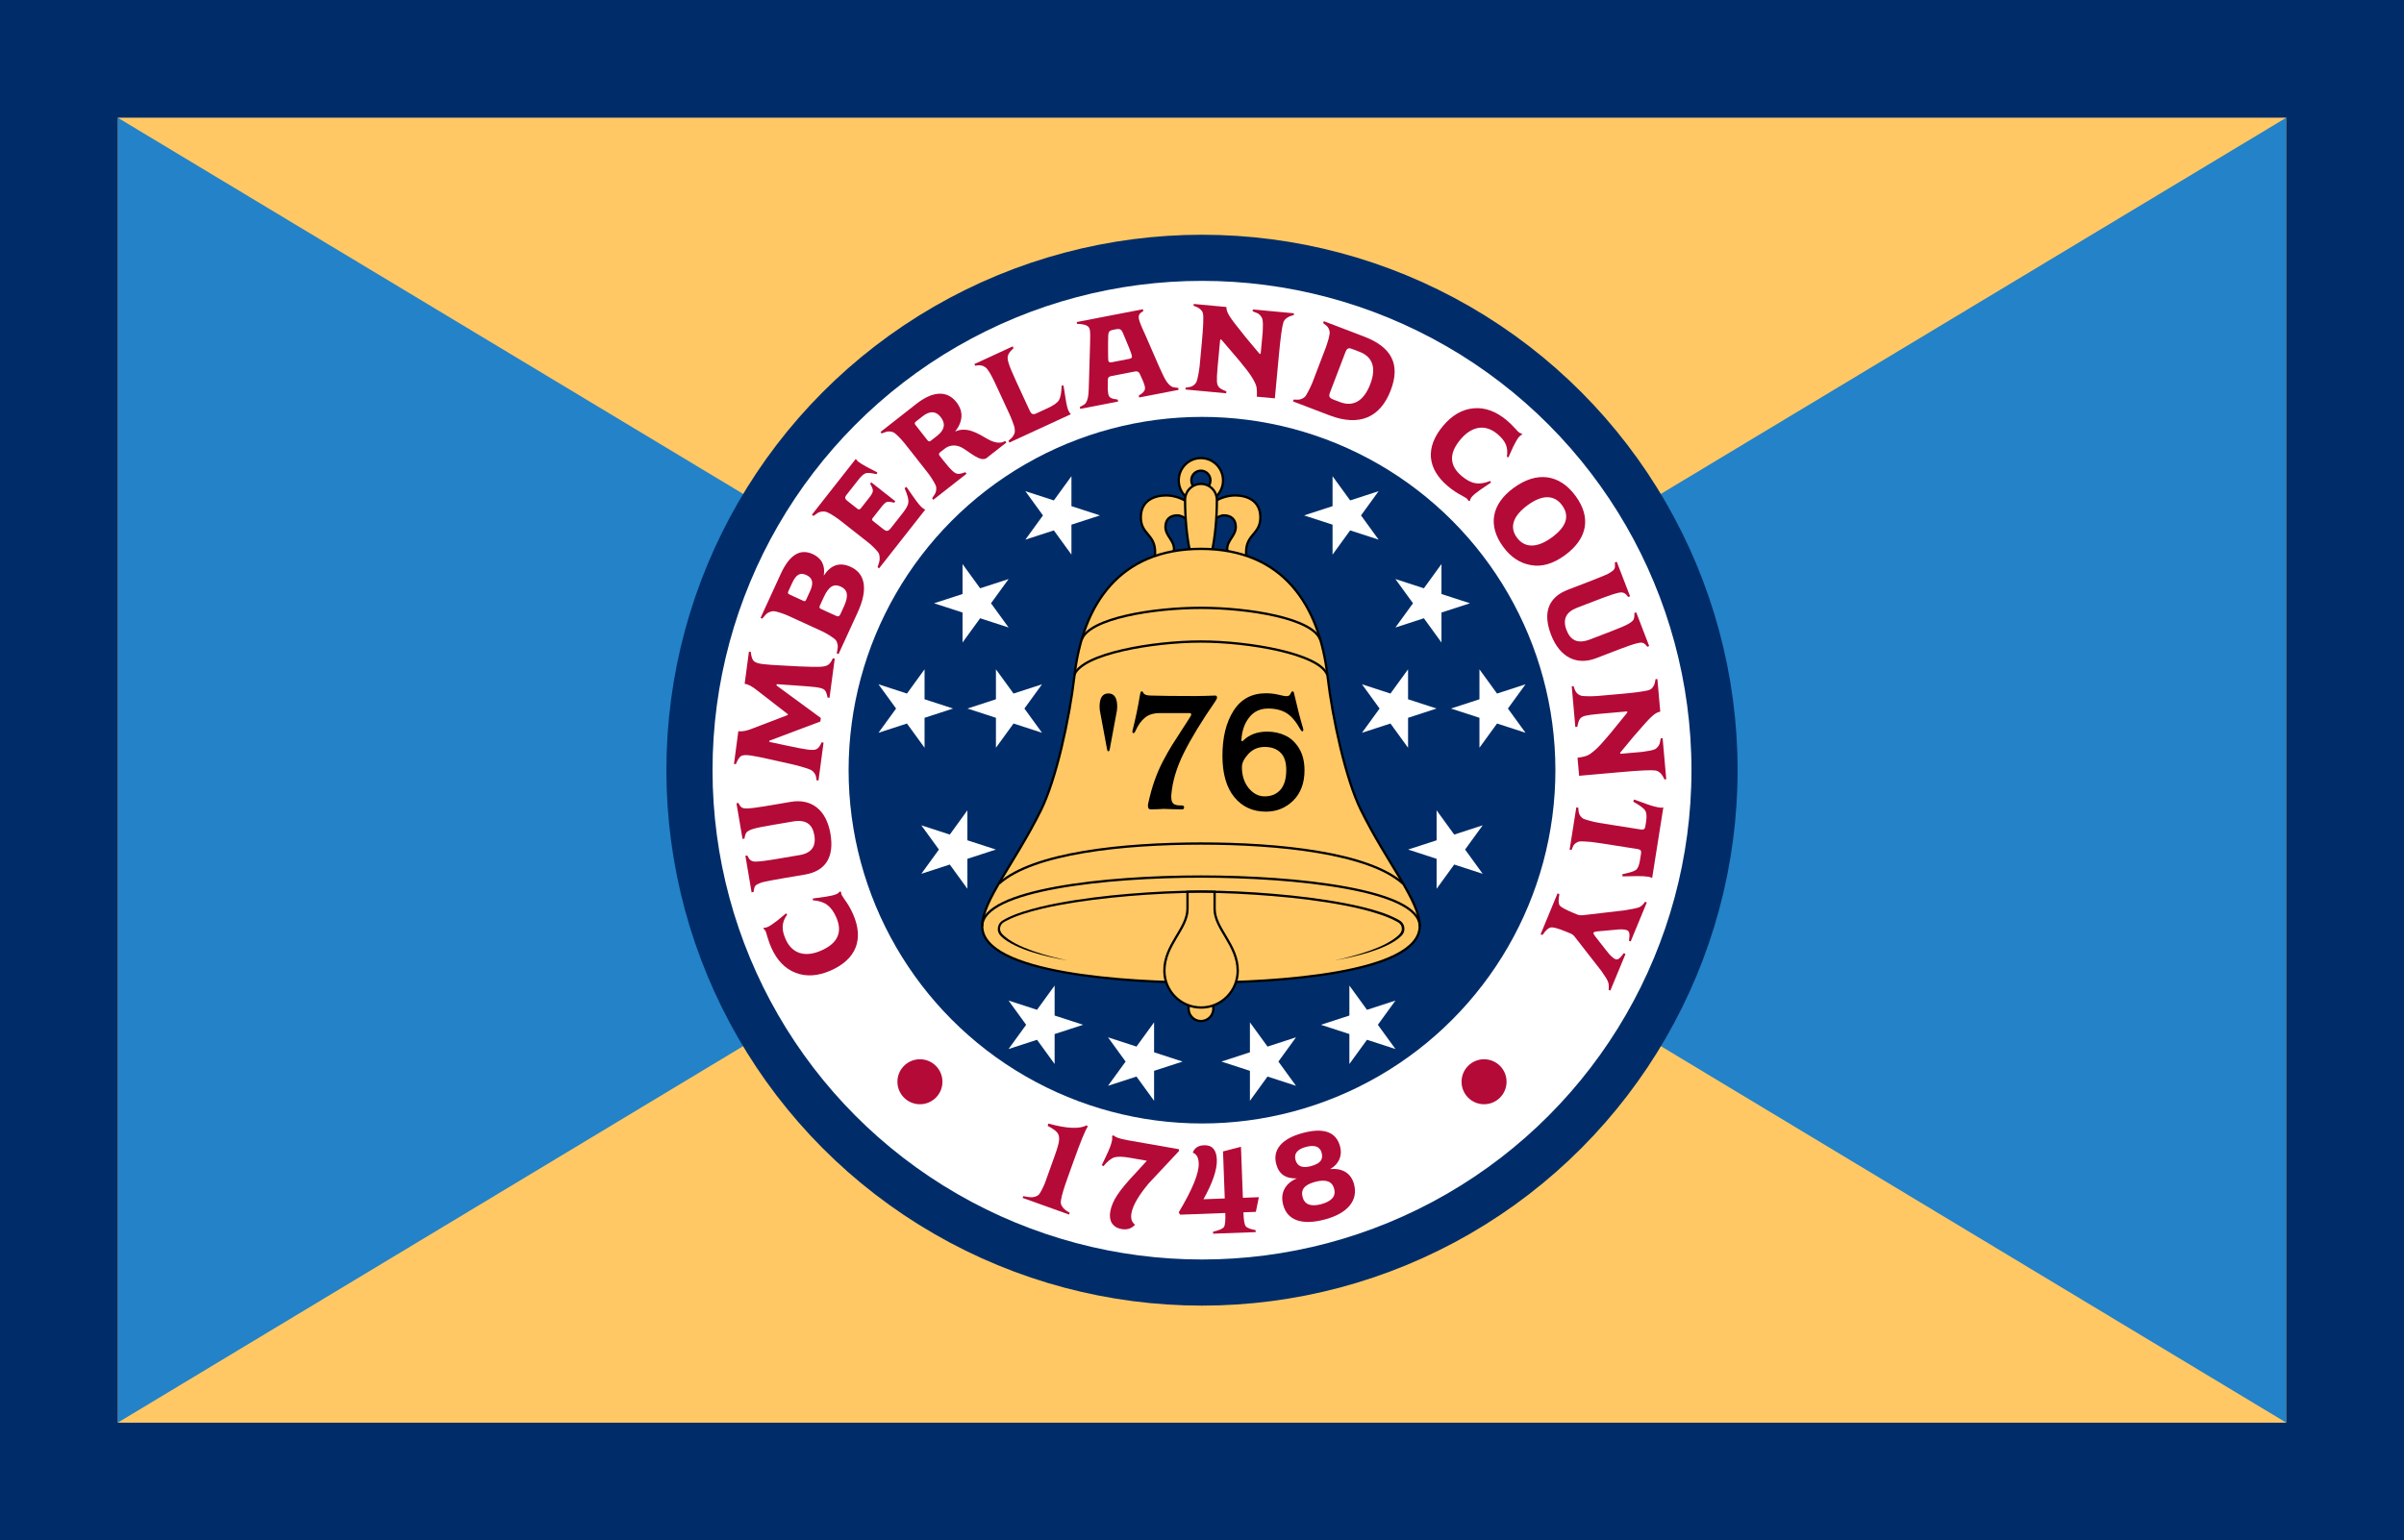 <?xml version="1.0" encoding="UTF-8" standalone="no"?>
<svg
   xmlns:dc="http://purl.org/dc/elements/1.1/"
   xmlns:cc="http://creativecommons.org/ns#"
   xmlns:rdf="http://www.w3.org/1999/02/22-rdf-syntax-ns#"
   xmlns:svg="http://www.w3.org/2000/svg"
   xmlns="http://www.w3.org/2000/svg"
   xmlns:sodipodi="http://sodipodi.sourceforge.net/DTD/sodipodi-0.dtd"
   xmlns:inkscape="http://www.inkscape.org/namespaces/inkscape"
   width="416.818mm"
   height="267.159mm"
   viewBox="0 0 416.818 267.159"
   version="1.1"
   id="svg8"
   inkscape:version="1.0.2-2 (e86c870879, 2021-01-15)"
   sodipodi:docname="Flag of Cumberland County, New Jersey.svg">
  <defs
     id="defs2">
    <inkscape:path-effect
       effect="spiro"
       id="path-effect1494"
       is_visible="true"
       lpeversion="1" />
    <inkscape:path-effect
       effect="spiro"
       id="path-effect1451"
       is_visible="true"
       lpeversion="1" />
    <inkscape:path-effect
       effect="spiro"
       id="path-effect1880"
       is_visible="true"
       lpeversion="1" />
    <inkscape:path-effect
       effect="spiro"
       id="path-effect1869"
       is_visible="true"
       lpeversion="1" />
    <clipPath
       clipPathUnits="userSpaceOnUse"
       id="clipPath1384">
      <rect
         style="fill:#ffffff;fill-opacity:1;stroke-width:1.5;stroke-linecap:round;stroke-linejoin:bevel"
         id="rect1386"
         width="321.667"
         height="135.775"
         x="-49.142"
         y="69.853" />
    </clipPath>
  </defs>
  <sodipodi:namedview
     id="base"
     pagecolor="#ffffff"
     bordercolor="#666666"
     borderopacity="1.0"
     inkscape:pageopacity="0.0"
     inkscape:pageshadow="2"
     inkscape:zoom="0.98994949"
     inkscape:cx="790.75945"
     inkscape:cy="485.17709"
     inkscape:document-units="mm"
     inkscape:current-layer="layer1"
     inkscape:document-rotation="0"
     showgrid="false"
     inkscape:snap-bbox="true"
     inkscape:bbox-paths="true"
     inkscape:snap-bbox-midpoints="true"
     inkscape:bbox-nodes="true"
     inkscape:snap-bbox-edge-midpoints="true"
     inkscape:window-width="2560"
     inkscape:window-height="1369"
     inkscape:window-x="-8"
     inkscape:window-y="-8"
     inkscape:window-maximized="1"
     inkscape:snap-intersection-paths="true"
     inkscape:object-paths="true"
     inkscape:snap-midpoints="true"
     inkscape:snap-smooth-nodes="true"
     showguides="true"
     inkscape:snap-global="true" />
  <g
     inkscape:label="Layer 1"
     inkscape:groupmode="layer"
     id="layer1"
     transform="translate(172.879,-43.313)">
    <g
       id="Layer_3"
       transform="matrix(0.265,0,0,0.265,-324.215,54.857)" />
    <g
       id="g1304">
      <rect
         style="fill:#ffc864;fill-opacity:1;stroke-width:1.5;stroke-linecap:round;stroke-linejoin:bevel"
         id="rect853"
         width="416.818"
         height="267.159"
         x="-172.879"
         y="43.313" />
      <path
         style="fill:#2382c8;fill-opacity:1;stroke:none;stroke-width:0.265px;stroke-linecap:butt;stroke-linejoin:miter;stroke-opacity:1"
         d="M -152.47,63.723 35.53,176.846 -152.47,290.063"
         id="path1135"
         sodipodi:nodetypes="ccc" />
      <path
         style="fill:#2382c8;fill-opacity:1;stroke:none;stroke-width:0.265px;stroke-linecap:butt;stroke-linejoin:miter;stroke-opacity:1"
         d="M 223.529,63.723 35.53,176.846 223.529,290.063"
         id="path1151"
         sodipodi:nodetypes="ccc" />
      <path
         id="rect1441"
         style="fill:#002d69;fill-opacity:1;stroke:none;stroke-width:2;stroke-linecap:round;stroke-linejoin:bevel"
         d="m -172.879,43.313 h 20.41 V 310.473 h -20.41 z"
         sodipodi:nodetypes="ccccc" />
      <path
         id="path2056"
         style="fill:#002d69;fill-opacity:1;stroke:none;stroke-width:2;stroke-linecap:round;stroke-linejoin:bevel"
         d="m 223.529,43.313 h 20.41 V 310.473 h -20.41 z"
         sodipodi:nodetypes="ccccc" />
      <path
         id="path2058"
         style="fill:#002d69;fill-opacity:1;stroke:none;stroke-width:2;stroke-linecap:round;stroke-linejoin:bevel"
         d="m 233.734,43.313 v 20.41 h -396.408 v -20.41 z"
         sodipodi:nodetypes="ccccc" />
      <path
         id="path2060"
         style="fill:#002d69;fill-opacity:1;stroke:none;stroke-width:2;stroke-linecap:round;stroke-linejoin:bevel"
         d="M 233.734,290.063 V 310.473 H -162.674 V 290.063 Z"
         sodipodi:nodetypes="ccccc" />
      <g
         id="g1233">
        <g
           id="g1439">
          <circle
             style="fill:#ffffff;fill-opacity:1;stroke:#002d69;stroke-width:8;stroke-linecap:round;stroke-linejoin:bevel;stroke-miterlimit:4;stroke-dasharray:none;stroke-opacity:1"
             id="circle1388"
             cx="35.53"
             cy="176.893"
             r="88.866"
             clip-path="none" />
          <circle
             style="fill:#002d69;fill-opacity:1;stroke:none;stroke-width:6;stroke-linecap:round;stroke-linejoin:bevel;stroke-miterlimit:4;stroke-dasharray:none;stroke-opacity:1"
             id="circle1401"
             cx="35.53"
             cy="176.893"
             r="61.274"
             clip-path="none" />
        </g>
        <path
           style="fill:#ffffff;fill-opacity:1;stroke:none;stroke-width:0.3;stroke-linecap:butt;stroke-linejoin:miter;stroke-miterlimit:4;stroke-dasharray:none;stroke-opacity:1"
           d="M 17.834,132.705 12.893,131.099 v -5.195 l -3.051,4.203 -4.937,-1.605 3.051,4.204 -3.051,4.203 4.937,-1.605 3.051,4.203 v -5.195 z"
           id="path1994" />
        <path
           style="fill:#ffffff;fill-opacity:1;stroke:none;stroke-width:0.3;stroke-linecap:butt;stroke-linejoin:miter;stroke-miterlimit:4;stroke-dasharray:none;stroke-opacity:1"
           d="m -10.93,147.945 4.94,1.606 v 5.195 l 3.051,-4.203 4.937,1.605 -3.051,-4.204 3.051,-4.203 -4.937,1.605 -3.051,-4.203 v 5.195 z"
           id="path1996" />
        <g
           id="g2314"
           transform="translate(-0.902)">
          <path
             style="fill:#ffffff;fill-opacity:1;stroke:none;stroke-width:0.3;stroke-linecap:butt;stroke-linejoin:miter;stroke-miterlimit:4;stroke-dasharray:none;stroke-opacity:1"
             d="m -6.733,166.201 -4.94,-1.606 v -5.195 l -3.051,4.203 -4.937,-1.605 3.051,4.204 -3.051,4.203 4.937,-1.605 3.051,4.203 v -5.195 z"
             id="path1998" />
          <path
             style="fill:#ffffff;fill-opacity:1;stroke:none;stroke-width:0.3;stroke-linecap:butt;stroke-linejoin:miter;stroke-miterlimit:4;stroke-dasharray:none;stroke-opacity:1"
             d="m -4.236,166.201 4.94,-1.606 v -5.195 l 3.051,4.203 4.937,-1.605 -3.051,4.204 3.051,4.203 -4.937,-1.605 -3.051,4.203 v -5.195 z"
             id="path2000" />
        </g>
        <path
           style="fill:#ffffff;fill-opacity:1;stroke:none;stroke-width:0.3;stroke-linecap:butt;stroke-linejoin:miter;stroke-miterlimit:4;stroke-dasharray:none;stroke-opacity:1"
           d="m -0.208,190.659 -4.94,1.606 v 5.195 l -3.051,-4.203 -4.937,1.605 3.051,-4.204 -3.051,-4.203 4.937,1.605 3.051,-4.203 v 5.195 z"
           id="path2002" />
        <path
           style="fill:#ffffff;fill-opacity:1;stroke:none;stroke-width:0.3;stroke-linecap:butt;stroke-linejoin:miter;stroke-miterlimit:4;stroke-dasharray:none;stroke-opacity:1"
           d="m 14.916,221.052 -4.94,-1.606 v -5.195 l -3.051,4.203 -4.937,-1.605 3.051,4.204 -3.051,4.203 4.937,-1.605 3.051,4.203 v -5.195 z"
           id="path2014" />
        <path
           style="fill:#ffffff;fill-opacity:1;stroke:none;stroke-width:0.3;stroke-linecap:butt;stroke-linejoin:miter;stroke-miterlimit:4;stroke-dasharray:none;stroke-opacity:1"
           d="m 32.161,227.43 -4.94,-1.606 v -5.195 l -3.051,4.203 -4.937,-1.605 3.051,4.204 -3.051,4.203 4.937,-1.605 3.051,4.203 v -5.195 z"
           id="path2016" />
        <path
           style="fill:#ffffff;fill-opacity:1;stroke:none;stroke-width:0.3;stroke-linecap:butt;stroke-linejoin:miter;stroke-miterlimit:4;stroke-dasharray:none;stroke-opacity:1"
           d="m 56.144,221.052 4.94,-1.606 v -5.195 l 3.051,4.203 4.937,-1.605 -3.051,4.204 3.051,4.203 -4.937,-1.605 -3.051,4.203 v -5.195 z"
           id="path2018" />
        <path
           style="fill:#ffffff;fill-opacity:1;stroke:none;stroke-width:0.3;stroke-linecap:butt;stroke-linejoin:miter;stroke-miterlimit:4;stroke-dasharray:none;stroke-opacity:1"
           d="m 38.899,227.43 4.94,-1.606 v -5.195 l 3.051,4.203 4.937,-1.605 -3.051,4.204 3.051,4.203 -4.937,-1.605 -3.051,4.203 v -5.195 z"
           id="path2020" />
        <path
           style="fill:#ffffff;fill-opacity:1;stroke:none;stroke-width:0.3;stroke-linecap:butt;stroke-linejoin:miter;stroke-miterlimit:4;stroke-dasharray:none;stroke-opacity:1"
           d="m 53.226,132.705 4.94,-1.606 v -5.195 l 3.051,4.203 4.937,-1.605 -3.051,4.204 3.051,4.203 -4.937,-1.605 -3.051,4.203 v -5.195 z"
           id="path2322" />
        <path
           style="fill:#ffffff;fill-opacity:1;stroke:none;stroke-width:0.3;stroke-linecap:butt;stroke-linejoin:miter;stroke-miterlimit:4;stroke-dasharray:none;stroke-opacity:1"
           d="m 81.99,147.945 -4.94,1.606 v 5.195 l -3.051,-4.203 -4.937,1.605 3.051,-4.204 -3.051,-4.203 4.937,1.605 3.051,-4.203 v 5.195 z"
           id="path2324" />
        <g
           id="g2330"
           transform="matrix(-1,0,0,1,71.962,0)">
          <path
             style="fill:#ffffff;fill-opacity:1;stroke:none;stroke-width:0.3;stroke-linecap:butt;stroke-linejoin:miter;stroke-miterlimit:4;stroke-dasharray:none;stroke-opacity:1"
             d="m -6.733,166.201 -4.94,-1.606 v -5.195 l -3.051,4.203 -4.937,-1.605 3.051,4.204 -3.051,4.203 4.937,-1.605 3.051,4.203 v -5.195 z"
             id="path2326" />
          <path
             style="fill:#ffffff;fill-opacity:1;stroke:none;stroke-width:0.3;stroke-linecap:butt;stroke-linejoin:miter;stroke-miterlimit:4;stroke-dasharray:none;stroke-opacity:1"
             d="m -4.236,166.201 4.94,-1.606 v -5.195 l 3.051,4.203 4.937,-1.605 -3.051,4.204 3.051,4.203 -4.937,-1.605 -3.051,4.203 v -5.195 z"
             id="path2328" />
        </g>
        <path
           style="fill:#ffffff;fill-opacity:1;stroke:none;stroke-width:0.3;stroke-linecap:butt;stroke-linejoin:miter;stroke-miterlimit:4;stroke-dasharray:none;stroke-opacity:1"
           d="m 71.268,190.659 4.94,1.606 v 5.195 l 3.051,-4.203 4.937,1.605 -3.051,-4.204 3.051,-4.203 -4.937,1.605 -3.051,-4.203 v 5.195 z"
           id="path2332" />
        <g
           aria-label="CUMBERLAND COUNTY"
           id="text1455"
           style="font-style:normal;font-variant:normal;font-weight:bold;font-stretch:normal;font-size:22.931px;line-height:1.25;font-family:Wakerobin;-inkscape-font-specification:'Wakerobin Bold';text-align:center;letter-spacing:0.529px;text-anchor:middle;fill:#b40a37;fill-opacity:1;stroke-width:0.265">
          <path
             d="m -40.495,204.405 c 0.17,0.1 0.295,0.271 0.379,0.459 0.046,0.105 0.137,0.366 0.231,0.75 0.257,0.864 0.493,1.512 0.706,1.994 1.001,2.265 2.43,3.739 4.266,4.432 1.845,0.714 3.885,0.564 6.087,-0.41 4.362,-1.929 5.798,-5.372 3.842,-9.797 -0.417,-0.944 -0.93,-1.82 -1.539,-2.629 -0.239,-0.371 -0.383,-0.583 -0.429,-0.688 -0.065,-0.147 -0.088,-0.312 -0.09,-0.487 l -0.221,-0.103 c -0.142,0.188 -0.324,0.344 -0.555,0.446 -0.44,0.195 -1.053,0.34 -1.829,0.457 l -2.315,0.321 0.037,0.31 c 2.076,0.16 3.167,0.982 4.029,2.932 1.141,2.58 0.289,4.51 -2.584,5.781 -2.915,1.289 -5.114,0.456 -6.18,-1.956 -0.742,-1.678 -0.714,-2.919 0.264,-4.279 l -0.195,-0.215 -1.56,1.292 c -0.693,0.532 -1.233,0.896 -1.632,1.073 -0.231,0.102 -0.459,0.153 -0.673,0.122 z"
             style="font-style:normal;font-variant:normal;font-weight:bold;font-stretch:normal;font-size:22.931px;font-family:Wakerobin;-inkscape-font-specification:'Wakerobin Bold';text-align:center;text-anchor:middle;fill:#b40a37;fill-opacity:1;stroke-width:0.265"
             id="path935" />
          <path
             d="m -28.888,187.939 c -0.719,-4.227 -3.349,-6.153 -6.875,-5.553 l -3.459,0.588 c -0.904,0.154 -1.605,0.273 -2.106,0.335 -0.972,0.165 -1.982,0.244 -2.359,0.215 -0.656,-0.028 -0.88,-0.385 -1.16,-0.942 l -0.339,0.058 1.049,6.172 0.339,-0.058 c 0.07,-0.547 0.216,-0.921 0.411,-1.14 0.222,-0.201 0.628,-0.409 1.272,-0.588 0.644,-0.179 1.838,-0.406 3.579,-0.701 l 3.165,-0.538 c 2.328,-0.396 3.376,0.566 3.687,2.397 0.33,1.944 -0.522,3.089 -2.534,3.431 l -3.414,0.58 c -0.927,0.158 -1.605,0.273 -2.084,0.331 -0.927,0.158 -1.982,0.244 -2.359,0.215 -0.686,-0.069 -0.933,-0.423 -1.225,-1.048 l -0.339,0.058 1.076,6.33 0.339,-0.058 c 0.141,-0.675 0.069,-0.965 0.591,-1.31 0.369,-0.156 0.617,-0.338 1.495,-0.51 0.878,-0.172 1.53,-0.307 3.135,-0.579 l 3.707,-0.63 c 3.504,-0.596 5.102,-2.961 4.407,-7.052 z"
             style="font-style:normal;font-variant:normal;font-weight:bold;font-stretch:normal;font-size:22.931px;font-family:Wakerobin;-inkscape-font-specification:'Wakerobin Bold';text-align:center;text-anchor:middle;fill:#b40a37;fill-opacity:1;stroke-width:0.265"
             id="path937" />
          <path
             d="m -30.087,172.113 -0.341,-0.045 c -0.27,0.635 -0.551,1.014 -0.848,1.159 -0.277,0.171 -0.789,0.196 -1.54,0.096 -0.796,-0.106 -2.014,-0.337 -3.655,-0.695 l -2.902,-0.618 c -0.205,-0.027 -0.177,-0.232 0.014,-0.276 l 8.718,-3.281 0.082,-0.614 -7.587,-5.567 c -0.082,-0.08 -0.121,-0.132 -0.115,-0.177 0.012,-0.091 0.086,-0.127 0.2,-0.112 l 3.323,0.234 c 1.72,0.113 2.817,0.213 3.34,0.283 0.773,0.103 1.261,0.26 1.487,0.475 0.226,0.215 0.399,0.655 0.519,1.318 l 0.341,0.045 0.905,-6.796 -0.341,-0.045 c -0.238,0.57 -0.52,0.949 -0.797,1.12 -0.28,0.194 -0.736,0.318 -1.411,0.344 -0.652,0.029 -1.852,0.008 -3.623,-0.066 l -2.343,-0.127 c -1.931,-0.095 -3.261,-0.18 -3.966,-0.273 -0.841,-0.112 -1.371,-0.298 -1.611,-0.585 -0.22,-0.261 -0.384,-0.768 -0.466,-1.542 l -0.318,-0.042 -0.744,5.592 c 0.594,0.056 1.35,0.457 2.288,1.23 l 5.116,3.966 c 0.065,0.032 0.105,0.083 0.099,0.129 -0.009,0.068 -0.061,0.108 -0.132,0.121 l -5.923,2.265 c -1.053,0.438 -1.885,0.605 -2.541,0.495 l -0.756,5.683 0.318,0.042 c 0.304,-0.723 0.598,-1.193 0.879,-1.387 0.28,-0.194 0.841,-0.235 1.659,-0.126 0.705,0.094 1.943,0.351 3.717,0.749 l 1.797,0.401 c 1.033,0.23 1.82,0.404 2.356,0.545 1.099,0.262 2.273,0.65 2.641,0.837 0.195,0.095 0.359,0.256 0.517,0.462 0.338,0.415 0.333,0.623 0.428,1.306 l 0.341,0.045 z"
             style="font-style:normal;font-variant:normal;font-weight:bold;font-stretch:normal;font-size:22.931px;font-family:Wakerobin;-inkscape-font-specification:'Wakerobin Bold';text-align:center;text-anchor:middle;fill:#b40a37;fill-opacity:1;stroke-width:0.265"
             id="path939" />
          <path
             d="m -24.163,149.505 c 1.827,-3.981 1.314,-6.713 -1.207,-7.87 -1.897,-0.87 -3.439,-0.367 -4.68,1.511 0.28,-1.764 -0.357,-3.015 -1.921,-3.732 -2.188,-1.004 -4.028,0.145 -5.529,3.417 l -3.51,7.649 0.292,0.134 c 0.286,-0.348 0.503,-0.602 0.652,-0.761 0.297,-0.318 0.966,-0.566 1.357,-0.538 0.195,0.014 0.537,0.095 1.003,0.233 0.487,0.148 0.955,0.337 1.423,0.527 l 2.022,0.928 1.834,0.842 2.126,0.975 c 0.991,0.48 1.915,1.106 2.232,1.403 0.159,0.149 0.28,0.381 0.36,0.645 0.163,0.579 0.09,0.849 -0.095,1.747 l 0.313,0.143 z m -8.929,-2.205 c -0.143,0.313 -0.255,0.337 -0.526,0.213 l -2.355,-1.081 c -0.313,-0.143 -0.358,-0.265 -0.195,-0.619 l 0.631,-1.376 c 0.679,-1.48 1.394,-1.883 2.457,-1.396 1.105,0.507 1.308,1.382 0.658,2.8 z m 5.923,2.541 c -0.182,0.396 -0.385,0.454 -0.823,0.253 l -2.563,-1.176 c -0.229,-0.105 -0.297,-0.288 -0.192,-0.517 l 0.689,-1.501 c 0.889,-1.938 1.777,-2.389 2.965,-1.844 1.146,0.526 1.416,1.533 0.546,3.429 z"
             style="font-style:normal;font-variant:normal;font-weight:bold;font-stretch:normal;font-size:22.931px;font-family:Wakerobin;-inkscape-font-specification:'Wakerobin Bold';text-align:center;text-anchor:middle;fill:#b40a37;fill-opacity:1;stroke-width:0.265"
             id="path941" />
          <path
             d="m -12.454,131.701 c -0.137,-0.049 -0.295,-0.144 -0.457,-0.272 -0.379,-0.298 -0.856,-0.877 -1.447,-1.721 l -1.36,-1.944 -0.317,0.218 c 0.479,1.135 0.704,1.924 0.662,2.387 -0.025,0.477 -0.327,1.084 -0.908,1.824 l -2.139,2.722 c -0.439,0.559 -0.761,0.598 -1.248,0.215 l -1.839,-1.445 c -0.198,-0.156 -0.218,-0.317 -0.076,-0.497 l 1.53,-1.947 c 0.383,-0.487 0.706,-0.787 0.942,-0.864 0.236,-0.077 0.666,-0.031 1.272,0.125 l 0.198,-0.252 -4.165,-3.273 -0.198,0.252 c 0.323,0.516 0.47,0.923 0.469,1.185 -0.001,0.261 -0.184,0.643 -0.553,1.111 l -1.53,1.947 c -0.184,0.234 -0.377,0.258 -0.594,0.087 l -1.839,-1.445 c -0.343,-0.269 -0.363,-0.577 -0.094,-0.92 l 2.097,-2.668 c 0.496,-0.631 0.908,-1.007 1.269,-1.132 0.346,-0.107 0.974,-0.051 1.882,0.166 l 0.144,-0.295 -1.918,-1.011 c -0.612,-0.335 -1.087,-0.621 -1.411,-0.876 -0.144,-0.113 -0.278,-0.277 -0.416,-0.473 l -7.608,9.682 0.27,0.213 c 0.345,-0.254 0.601,-0.431 0.783,-0.551 0.349,-0.221 1.043,-0.288 1.435,-0.156 0.205,0.073 0.518,0.232 0.939,0.475 0.439,0.258 0.85,0.551 1.279,0.859 l 1.785,1.403 1.731,1.36 1.641,1.289 c 0.743,0.613 1.491,1.405 1.695,1.74 0.102,0.167 0.147,0.407 0.182,0.697 0.041,0.616 -0.043,0.871 -0.361,1.758 l 0.27,0.213 z"
             style="font-style:normal;font-variant:normal;font-weight:bold;font-stretch:normal;font-size:22.931px;font-family:Wakerobin;-inkscape-font-specification:'Wakerobin Bold';text-align:center;text-anchor:middle;fill:#b40a37;fill-opacity:1;stroke-width:0.265"
             id="path943" />
          <path
             d="m -5.3,125.482 -0.212,-0.271 c -0.582,0.223 -1.002,0.32 -1.292,0.284 -0.276,-0.017 -0.582,-0.185 -0.933,-0.521 -0.355,-0.304 -0.901,-0.926 -1.65,-1.882 l -0.566,-0.722 c -0.212,-0.271 -0.161,-0.428 0.128,-0.654 l 0.74,-0.58 c 1.011,-0.792 2.238,-0.676 3.224,-0.051 1.441,0.91 2.957,2.285 3.973,1.723 l 3.501,-2.744 -0.212,-0.271 c -0.869,0.564 -2.008,0.263 -3.123,-0.378 -1.556,-0.907 -3.588,-2.199 -5.549,-1.244 1.397,-1.823 1.457,-3.531 0.212,-5.119 -1.584,-2.021 -4.042,-1.96 -6.929,0.304 l -6.226,4.881 0.198,0.253 c 0.359,-0.136 0.633,-0.234 0.819,-0.293 0.374,-0.118 1.017,-0.04 1.352,0.164 0.181,0.12 0.416,0.344 0.753,0.663 0.67,0.669 1.194,1.337 2.325,2.781 l 1.57,2.003 1.33,1.696 c 0.59,0.79 1.129,1.737 1.265,2.097 0.059,0.187 0.082,0.402 0.047,0.692 -0.066,0.547 -0.237,0.739 -0.713,1.433 l 0.212,0.271 z m -6.182,-5.73 c -0.217,0.17 -0.41,0.146 -0.579,-0.07 l -2.108,-2.689 c -0.156,-0.199 -0.132,-0.392 0.066,-0.547 l 1.173,-0.92 c 1.263,-0.99 2.319,-0.944 3.154,0.121 0.891,1.137 0.694,2.224 -0.605,3.242 z"
             style="font-style:normal;font-variant:normal;font-weight:bold;font-stretch:normal;font-size:22.931px;font-family:Wakerobin;-inkscape-font-specification:'Wakerobin Bold';text-align:center;text-anchor:middle;fill:#b40a37;fill-opacity:1;stroke-width:0.265"
             id="path945" />
          <path
             d="m 12.786,115.155 c -0.149,-0.159 -0.287,-0.348 -0.402,-0.597 -0.163,-0.354 -0.328,-0.985 -0.474,-1.903 l -0.394,-2.495 -0.33,0.051 c -0.018,1.22 -0.187,2.056 -0.458,2.51 -0.291,0.463 -0.942,0.915 -1.92,1.366 l -2.061,0.951 c -0.52,0.24 -0.823,0.077 -1.092,-0.506 l -2.383,-5.163 c -0.682,-1.478 -1.102,-2.497 -1.269,-3.077 -0.187,-0.57 -0.224,-1.033 -0.101,-1.368 0.102,-0.325 0.423,-0.726 0.951,-1.222 l -0.144,-0.312 -6.641,3.066 0.135,0.291 c 0.929,-0.176 1.417,-0.048 1.967,0.431 0.149,0.159 0.325,0.431 0.589,0.839 0.487,0.836 0.842,1.606 1.65,3.355 l 1.009,2.186 c 0.605,1.312 0.886,1.864 1.198,2.705 0.312,0.841 0.428,1.091 0.453,1.584 0.035,0.514 -0.019,0.615 -0.226,0.988 -0.227,0.383 -0.416,0.521 -0.86,0.927 l 0.144,0.312 z"
             style="font-style:normal;font-variant:normal;font-weight:bold;font-stretch:normal;font-size:22.931px;font-family:Wakerobin;-inkscape-font-specification:'Wakerobin Bold';text-align:center;text-anchor:middle;fill:#b40a37;fill-opacity:1;stroke-width:0.265"
             id="path947" />
          <path
             d="m 20.987,112.957 -0.065,-0.338 c -1.245,-0.156 -1.522,-0.383 -1.64,-0.99 -0.105,-0.54 -0.122,-1.354 -0.079,-2.46 0.043,-0.382 0.152,-0.543 0.579,-0.626 l 4.165,-0.806 c 0.338,-0.065 0.593,0.049 0.771,0.364 0.511,1.069 0.821,1.826 0.908,2.277 0.109,0.563 -0.114,0.98 -1.057,1.536 l 0.065,0.338 6.844,-1.325 -0.065,-0.338 c -0.93,-0.1 -1.142,-0.106 -1.669,-0.658 -0.264,-0.276 -0.491,-0.606 -0.682,-0.989 -0.187,-0.361 -0.498,-1.001 -0.906,-1.903 l -2.563,-5.88 c -0.595,-1.263 -0.922,-2.11 -1.005,-2.538 -0.122,-0.63 0.091,-0.975 0.764,-1.362 l -0.061,-0.315 -11.481,2.223 0.061,0.315 c 1.506,0.059 2.071,0.323 2.211,1.043 0.074,0.383 0.096,1.219 0.039,2.492 l -0.188,6.506 c -0.024,0.962 -0.055,1.646 -0.089,2.073 -0.03,0.45 -0.118,0.84 -0.241,1.168 -0.265,0.682 -0.49,0.726 -1.253,1.13 l 0.065,0.338 z m -1.109,-6.815 c -0.338,0.065 -0.544,-0.035 -0.592,-0.282 -0.022,-0.113 -0.041,-0.693 -0.043,-1.79 0.002,-1.075 -0.002,-1.938 0.03,-2.622 0.049,-0.593 0.216,-0.813 0.824,-0.93 l 0.54,-0.105 c 0.63,-0.122 0.868,0.019 1.13,0.529 0.98,2.286 1.525,3.652 1.612,4.102 0.052,0.27 -0.079,0.436 -0.417,0.501 z"
             style="font-style:normal;font-variant:normal;font-weight:bold;font-stretch:normal;font-size:22.931px;font-family:Wakerobin;-inkscape-font-specification:'Wakerobin Bold';text-align:center;text-anchor:middle;fill:#b40a37;fill-opacity:1;stroke-width:0.265"
             id="path949" />
          <path
             d="m 48.162,112.402 0.696,-7.466 c 0.298,-3.196 0.568,-5.106 0.787,-5.73 0.217,-0.602 0.833,-1.028 1.796,-1.237 l 0.03,-0.32 -7.123,-0.664 -0.03,0.32 c 0.378,0.15 0.645,0.244 0.821,0.33 0.355,0.148 0.767,0.67 0.853,0.978 0.054,0.166 0.072,0.467 0.098,0.93 0.003,0.461 -0.014,0.897 -0.032,1.333 l -0.185,1.986 -0.155,1.667 c -0.011,0.114 -0.063,0.178 -0.131,0.172 -0.046,-0.004 -0.089,-0.031 -0.151,-0.106 l -2.342,-2.798 c -1.507,-1.868 -2.453,-3.084 -2.811,-3.693 -0.383,-0.588 -0.541,-1.11 -0.524,-1.546 l -5.662,-0.528 -0.03,0.32 c 0.871,0.288 1.105,0.495 1.437,0.894 0.164,0.223 0.248,0.553 0.249,1.037 9.89e-4,0.484 -0.004,1.036 -0.037,1.632 -0.035,0.619 -0.095,1.511 -0.205,2.698 l -0.168,1.804 -0.223,2.397 c -0.125,1.094 -0.377,2.314 -0.527,2.691 -0.088,0.199 -0.219,0.371 -0.421,0.56 -0.424,0.352 -0.703,0.372 -1.473,0.485 l -0.03,0.32 7.055,0.657 0.032,-0.342 c -0.645,-0.244 -1.062,-0.467 -1.271,-0.694 -0.209,-0.227 -0.339,-0.561 -0.367,-1.001 -0.028,-0.44 0.003,-1.266 0.116,-2.476 l 0.434,-4.658 c 0.011,-0.114 0.063,-0.178 0.131,-0.172 0.046,0.004 0.11,0.056 0.172,0.131 l 2.99,3.503 c 1.015,1.223 1.756,2.167 2.196,2.876 0.441,0.709 0.711,1.264 0.81,1.688 0.076,0.422 0.114,1.001 0.069,1.734 z"
             style="font-style:normal;font-variant:normal;font-weight:bold;font-stretch:normal;font-size:22.931px;font-family:Wakerobin;-inkscape-font-specification:'Wakerobin Bold';text-align:center;text-anchor:middle;fill:#b40a37;fill-opacity:1;stroke-width:0.265"
             id="path951" />
          <path
             d="m 57.61,115.342 c 5.247,2.006 8.846,0.363 10.648,-4.349 1.728,-4.519 0.115,-7.493 -4.618,-9.303 l -6.982,-2.67 -0.123,0.321 c 0.28,0.23 0.513,0.392 0.638,0.514 0.28,0.23 0.523,0.814 0.5,1.198 -0.009,0.217 -0.089,0.555 -0.197,1.029 -0.129,0.466 -0.288,0.946 -0.455,1.446 l -0.803,2.099 -0.729,1.906 -0.819,2.142 c -0.398,0.977 -0.966,2.012 -1.191,2.343 -0.138,0.168 -0.311,0.299 -0.556,0.426 -0.482,0.233 -0.712,0.194 -1.488,0.168 l -0.123,0.321 z m 0.806,-2.687 c -0.835,-0.319 -0.963,-0.564 -0.676,-1.314 l 2.653,-6.94 c 0.27,-0.707 0.55,-0.796 1.171,-0.559 l 1.285,0.491 c 2.249,0.86 2.942,2.77 1.861,5.597 -1.138,2.977 -2.975,3.993 -5.267,3.117 z"
             style="font-style:normal;font-variant:normal;font-weight:bold;font-stretch:normal;font-size:22.931px;font-family:Wakerobin;-inkscape-font-specification:'Wakerobin Bold';text-align:center;text-anchor:middle;fill:#b40a37;fill-opacity:1;stroke-width:0.265"
             id="path953" />
          <path
             d="m 90.979,118.508 c -0.197,-0.015 -0.384,-0.112 -0.543,-0.244 -0.088,-0.073 -0.284,-0.268 -0.54,-0.57 -0.613,-0.661 -1.111,-1.138 -1.516,-1.476 -1.901,-1.588 -3.834,-2.277 -5.787,-2.086 -1.97,0.177 -3.733,1.214 -5.277,3.061 -3.058,3.66 -2.822,7.383 0.891,10.485 0.792,0.662 1.64,1.22 2.543,1.677 0.378,0.227 0.601,0.353 0.689,0.427 0.123,0.103 0.217,0.241 0.296,0.397 l 0.244,-0.006 c 0.044,-0.232 0.139,-0.452 0.3,-0.646 0.309,-0.37 0.794,-0.771 1.437,-1.22 l 1.934,-1.313 -0.17,-0.262 c -1.933,0.776 -3.274,0.521 -4.911,-0.846 -2.164,-1.808 -2.256,-3.916 -0.242,-6.327 2.044,-2.446 4.384,-2.672 6.407,-0.981 1.408,1.176 1.932,2.301 1.657,3.954 l 0.27,0.106 0.827,-1.849 c 0.386,-0.783 0.709,-1.35 0.989,-1.684 0.162,-0.194 0.344,-0.34 0.55,-0.407 z"
             style="font-style:normal;font-variant:normal;font-weight:bold;font-stretch:normal;font-size:22.931px;font-family:Wakerobin;-inkscape-font-specification:'Wakerobin Bold';text-align:center;text-anchor:middle;fill:#b40a37;fill-opacity:1;stroke-width:0.265"
             id="path955" />
          <path
             d="m 87.75,138.153 c 1.313,1.795 2.906,2.846 4.824,3.176 1.899,0.344 3.86,-0.238 5.877,-1.714 3.942,-2.884 4.577,-6.559 1.869,-10.261 -2.816,-3.849 -6.759,-4.346 -10.757,-1.421 -3.868,2.83 -4.508,6.537 -1.814,10.22 z m 2.367,-1.618 c -1.3,-1.777 -0.685,-3.732 1.888,-5.614 2.461,-1.801 4.572,-1.867 5.966,0.039 1.354,1.851 0.754,3.71 -1.781,5.565 -2.572,1.882 -4.719,1.861 -6.073,0.01 z"
             style="font-style:normal;font-variant:normal;font-weight:bold;font-stretch:normal;font-size:22.931px;font-family:Wakerobin;-inkscape-font-specification:'Wakerobin Bold';text-align:center;text-anchor:middle;fill:#b40a37;fill-opacity:1;stroke-width:0.265"
             id="path957" />
          <path
             d="m 96.039,153.381 c 1.539,4.002 4.497,5.371 7.836,4.087 l 3.275,-1.259 c 0.856,-0.329 1.52,-0.584 1.999,-0.744 0.92,-0.354 1.895,-0.63 2.27,-0.676 0.649,-0.102 0.938,0.204 1.324,0.695 l 0.321,-0.123 -2.247,-5.843 -0.321,0.123 c 0.04,0.55 -0.03,0.945 -0.178,1.199 -0.178,0.24 -0.535,0.525 -1.131,0.828 -0.596,0.303 -1.722,0.76 -3.37,1.394 l -2.996,1.152 c -2.204,0.848 -3.421,0.112 -4.088,-1.622 -0.708,-1.841 -0.099,-3.131 1.806,-3.864 l 3.232,-1.243 c 0.878,-0.337 1.52,-0.584 1.977,-0.736 0.878,-0.337 1.895,-0.63 2.27,-0.676 0.687,-0.067 0.998,0.231 1.408,0.785 l 0.321,-0.123 -2.304,-5.993 -0.321,0.123 c -0.005,0.69 0.123,0.96 -0.321,1.401 -0.331,0.226 -0.538,0.453 -1.365,0.795 -0.826,0.342 -1.439,0.602 -2.959,1.187 l -3.51,1.35 c -3.317,1.276 -4.417,3.91 -2.928,7.784 z"
             style="font-style:normal;font-variant:normal;font-weight:bold;font-stretch:normal;font-size:22.931px;font-family:Wakerobin;-inkscape-font-specification:'Wakerobin Bold';text-align:center;text-anchor:middle;fill:#b40a37;fill-opacity:1;stroke-width:0.265"
             id="path959" />
          <path
             d="m 100.916,177.866 7.469,-0.66 c 3.198,-0.283 5.125,-0.361 5.778,-0.257 0.631,0.105 1.161,0.634 1.541,1.544 l 0.32,-0.028 -0.63,-7.127 -0.32,0.028 c -0.08,0.398 -0.124,0.679 -0.177,0.867 -0.082,0.376 -0.521,0.875 -0.808,1.015 -0.154,0.083 -0.447,0.155 -0.898,0.263 -0.453,0.086 -0.885,0.147 -1.317,0.208 l -1.987,0.176 -1.667,0.147 c -0.114,0.01 -0.187,-0.029 -0.193,-0.098 -0.004,-0.046 0.015,-0.093 0.077,-0.168 l 2.33,-2.807 c 1.566,-1.819 2.592,-2.968 3.127,-3.43 0.51,-0.482 0.994,-0.732 1.426,-0.794 l -0.501,-5.665 -0.32,0.028 c -0.127,0.909 -0.287,1.176 -0.621,1.574 -0.189,0.201 -0.499,0.343 -0.975,0.431 -0.476,0.088 -1.02,0.182 -1.612,0.258 -0.615,0.077 -1.504,0.179 -2.691,0.284 l -1.804,0.159 -2.398,0.212 c -1.098,0.074 -2.344,0.046 -2.742,-0.034 -0.212,-0.05 -0.404,-0.148 -0.626,-0.313 -0.423,-0.354 -0.493,-0.624 -0.742,-1.362 l -0.32,0.028 0.624,7.058 0.343,-0.03 c 0.124,-0.679 0.269,-1.129 0.454,-1.375 0.185,-0.247 0.491,-0.435 0.919,-0.542 0.428,-0.107 1.246,-0.225 2.457,-0.332 l 4.66,-0.412 c 0.114,-0.01 0.187,0.029 0.193,0.098 0.004,0.046 -0.036,0.118 -0.098,0.193 l -2.907,3.572 c -1.02,1.218 -1.816,2.117 -2.434,2.678 -0.618,0.561 -1.115,0.927 -1.514,1.101 -0.401,0.151 -0.964,0.292 -1.693,0.38 z"
             style="font-style:normal;font-variant:normal;font-weight:bold;font-stretch:normal;font-size:22.931px;font-family:Wakerobin;-inkscape-font-specification:'Wakerobin Bold';text-align:center;text-anchor:middle;fill:#b40a37;fill-opacity:1;stroke-width:0.265"
             id="path961" />
          <path
             d="m 99.269,190.68 0.34,0.054 c 0.125,-0.352 0.233,-0.59 0.303,-0.741 0.141,-0.303 0.692,-0.703 1.091,-0.733 0.192,-0.039 0.561,-0.027 1.135,0.017 0.554,0.018 1.124,0.085 1.69,0.175 0.57,0.067 1.408,0.2 2.54,0.379 l 4.756,0.753 c 0.43,0.068 0.602,0.304 0.537,0.712 l -0.194,1.223 c -0.133,0.838 -0.362,1.405 -0.68,1.657 -0.318,0.251 -1.101,0.499 -2.373,0.762 l 0.033,0.377 2.329,-0.049 c 0.908,-0.019 1.621,0.025 2.142,0.107 0.272,0.043 0.491,0.124 0.662,0.221 l 1.936,-12.23 c -0.215,0.036 -0.426,0.049 -0.652,0.013 -0.612,-0.097 -1.326,-0.279 -2.138,-0.571 l -2.284,-0.826 -0.152,0.371 c 1.132,0.62 1.838,1.15 2.078,1.536 0.241,0.386 0.302,1.023 0.159,1.929 l -0.14,0.883 c -0.061,0.385 -0.297,0.557 -0.727,0.488 l -4.892,-0.774 -2.401,-0.38 c -1.106,-0.198 -2.304,-0.55 -2.675,-0.702 -0.193,-0.1 -0.356,-0.242 -0.531,-0.456 -0.324,-0.446 -0.33,-0.702 -0.393,-1.478 l -0.34,-0.054 z"
             style="font-style:normal;font-variant:normal;font-weight:bold;font-stretch:normal;font-size:22.931px;font-family:Wakerobin;-inkscape-font-specification:'Wakerobin Bold';text-align:center;text-anchor:middle;fill:#b40a37;fill-opacity:1;stroke-width:0.265"
             id="path963" />
          <path
             d="m 94.24,205.355 0.318,0.131 c 0.568,-0.832 1.071,-1.269 1.489,-1.32 0.397,-0.059 1.288,0.185 2.666,0.755 l 0.699,0.289 c 0.318,0.131 0.579,0.339 0.751,0.584 l 4.62,5.93 c 0.629,0.88 1.013,1.511 1.141,1.861 0.137,0.329 0.182,0.82 0.111,1.411 l 0.297,0.123 2.629,-6.357 -0.297,-0.123 c -0.675,0.912 -1.045,1.206 -1.468,1.031 -0.424,-0.175 -0.954,-0.692 -1.613,-1.56 l -1.947,-2.492 c -0.193,-0.253 -0.268,-0.433 -0.224,-0.539 0.044,-0.106 0.215,-0.159 0.509,-0.211 l 3.146,-0.287 c 1.019,-0.124 1.73,-0.103 2.133,0.063 0.445,0.184 0.55,0.649 0.358,1.835 l 0.297,0.123 2.795,-6.76 -0.297,-0.123 c -0.325,0.486 -0.673,0.789 -1.042,0.959 -0.381,0.14 -1.251,0.326 -2.604,0.536 l -7.066,0.825 c -0.439,0.042 -0.771,0.004 -1.025,-0.101 l -0.678,-0.28 c -1.335,-0.552 -2.126,-0.979 -2.374,-1.279 -0.239,-0.322 -0.265,-0.978 -0.071,-1.989 l -0.318,-0.131 z"
             style="font-style:normal;font-variant:normal;font-weight:bold;font-stretch:normal;font-size:22.931px;font-family:Wakerobin;-inkscape-font-specification:'Wakerobin Bold';text-align:center;text-anchor:middle;fill:#b40a37;fill-opacity:1;stroke-width:0.265"
             id="path965" />
        </g>
        <g
           id="g2719"
           transform="matrix(1.027,0,0,1.027,-0.957,-5.923)"
           style="stroke-width:0.974">
          <g
             id="g2616"
             transform="matrix(0.137,0,0,0.138,-20.884,117.311)"
             style="stroke-width:2.833;stroke-miterlimit:4;stroke-dasharray:none">
            <path
               style="fill:#ffc864;fill-opacity:1;stroke:#000000;stroke-width:2.833;stroke-miterlimit:4;stroke-dasharray:none"
               d="m 423.1,136.7 c 0,0 7.8,-8.7 15.7,-8.7 8.5,0 14.6,4.6 14.6,14.1 0,11.1 -10.6,16 -10.6,27.3 0,11.3 29.6,24.5 29.6,24.5 0,0 -6.3,-6.6 -6.3,-20.7 0,-22.6 17.6,-21.6 17.6,-42.8 0,-21.2 -17.6,-26.8 -31,-26.8 -19,0 -33.2,12.7 -33.2,12.7 z"
               id="path2588" />
            <path
               style="fill:#ffc864;fill-opacity:1;stroke:#000000;stroke-width:2.833;stroke-miterlimit:4;stroke-dasharray:none"
               d="m 397.1,136.7 c 0,0 -7.8,-8.7 -15.8,-8.7 -8.5,0 -14.6,4.6 -14.6,14.1 0,11.1 10.6,16 10.6,27.3 0,11.3 -29.6,24.5 -29.6,24.5 0,0 6.3,-6.6 6.3,-20.7 0,-22.6 -17.6,-21.6 -17.6,-42.8 0,-21.2 17.6,-26.8 31,-26.8 19,0 33.2,12.7 33.2,12.7 z"
               id="path2590" />
            <path
               style="fill:#ffc864;fill-opacity:1;stroke:#000000;stroke-width:2.833;stroke-miterlimit:4;stroke-dasharray:none"
               d="m 410.4,73.3 c 6.5,0 11.8,5.3 11.8,11.8 0,6.5 -5.3,12.9 -11.8,12.9 -6.5,0 -11.8,-6.3 -11.8,-12.9 -0.1,-6.4 5.2,-11.8 11.8,-11.8 m 0,-15.4 c -15.1,0 -27.3,12.2 -27.3,27.3 0,15.1 12.2,27.3 27.3,27.3 15.1,0 27.3,-12.2 27.3,-27.3 0,-15.1 -12.2,-27.3 -27.3,-27.3 z"
               id="path2592" />
            <path
               style="fill:#ffc864;fill-opacity:1;stroke:#000000;stroke-width:2.833;stroke-miterlimit:4;stroke-dasharray:none"
               d="m 430.1,109.1 c 0,45.5 -8.8,88.9 -19.6,88.9 -10.8,0 -19.6,-43.4 -19.6,-88.9 0,-10.8 8.8,-19.6 19.6,-19.6 10.8,0 19.6,8.8 19.6,19.6 z"
               id="path2594" />
            <path
               style="fill:#ffc864;fill-opacity:1;stroke:#000000;stroke-width:2.833;stroke-miterlimit:4;stroke-dasharray:none"
               d="m 416.2,706 c 0,8.2 9.6,14.9 9.6,25.6 0,8.4 -6.8,15.3 -15.3,15.3 v 0 0 c -8.4,0 -15.3,-6.8 -15.3,-15.3 0,-10.7 9.6,-17.4 9.6,-25.6"
               id="path2596" />
            <path
               style="fill:#ffc864;fill-opacity:1;stroke:#000000;stroke-width:2.833;stroke-miterlimit:4;stroke-dasharray:none"
               d="m 410.5,699.8 c 88.7,0 269.6,-10.5 269.6,-69.1 0,-31.1 -39.7,-76.1 -72.6,-142.4 C 589,451 572.6,377.1 566.5,325 556.4,237.7 511.6,169 410.5,169 c -101.1,0 -145.9,68.7 -156,156 -6.1,52.1 -22.5,126 -41,163.3 -33,66.3 -72.6,111.3 -72.6,142.4 0,58.6 180.9,69.1 269.6,69.1 z"
               id="path2598" />
            <path
               style="fill:none;stroke:#000000;stroke-width:2.833;stroke-miterlimit:4;stroke-dasharray:none"
               d="m 140.9,630.8 c 0,-44.8 153.4,-60.8 269.6,-60.8 116.2,0 269.6,16 269.6,60.8"
               id="path2600" />
            <g
               id="g2604"
               style="stroke-width:2.833;stroke-miterlimit:4;stroke-dasharray:none">
              <path
                 d="m 246,672.7 c -14.6,-2.5 -29.1,-5.7 -43.3,-10.1 -7.1,-2.2 -14.1,-4.8 -20.8,-8 -3.4,-1.6 -6.7,-3.4 -9.9,-5.4 -3.2,-2 -6.2,-4.3 -8.9,-7.2 -1.4,-1.6 -2.4,-3.6 -2.8,-5.7 -0.4,-2.1 -0.1,-4.3 0.6,-6.3 0.7,-2 2,-3.8 3.6,-5.1 0.4,-0.4 0.8,-0.6 1.3,-0.9 0.4,-0.3 0.8,-0.5 1.2,-0.8 0.8,-0.5 1.6,-0.9 2.5,-1.4 6.7,-3.5 13.7,-6.2 20.8,-8.5 14.2,-4.6 28.7,-7.9 43.3,-10.7 29.2,-5.5 58.7,-9 88.2,-11.5 14.8,-1.2 29.6,-2.2 44.4,-2.9 14.8,-0.7 29.6,-1.1 44.5,-1.1 14.8,0 29.7,0.4 44.5,1.1 14.8,0.7 29.6,1.6 44.4,2.9 29.6,2.5 59.1,6 88.2,11.5 14.6,2.8 29.1,6.1 43.3,10.7 7.1,2.3 14.1,5 20.8,8.5 0.8,0.4 1.7,0.9 2.5,1.4 l 1.2,0.7 c 0.4,0.3 0.9,0.6 1.3,0.9 1.6,1.4 2.9,3.2 3.6,5.1 0.7,2 0.9,4.2 0.5,6.3 -0.4,2.1 -1.4,4.1 -2.8,5.6 -2.7,2.9 -5.7,5.1 -8.9,7.2 -3.2,2 -6.5,3.8 -9.9,5.4 -6.8,3.2 -13.8,5.8 -20.8,8 -14.2,4.5 -28.7,7.6 -43.3,10.2 7.2,-1.5 14.5,-3.2 21.6,-5.2 7.1,-1.9 14.2,-4 21.2,-6.5 7,-2.5 13.8,-5.2 20.3,-8.6 3.2,-1.7 6.4,-3.5 9.4,-5.6 3,-2 5.8,-4.3 8.1,-7 1,-1.2 1.7,-2.7 2,-4.2 0.3,-1.6 0.1,-3.2 -0.4,-4.7 -0.5,-1.5 -1.5,-2.8 -2.7,-3.8 -0.3,-0.3 -0.6,-0.5 -1,-0.7 l -1.2,-0.7 c -0.8,-0.5 -1.6,-0.9 -2.4,-1.3 -6.4,-3.4 -13.3,-6 -20.3,-8.3 -14,-4.6 -28.4,-7.9 -42.9,-10.7 -29,-5.5 -58.5,-9 -87.9,-11.4 -14.7,-1.2 -29.5,-2.2 -44.3,-2.9 -14.8,-0.7 -29.6,-1.1 -44.4,-1.1 -14.8,0 -29.6,0.4 -44.4,1.1 -14.8,0.7 -29.5,1.6 -44.3,2.9 -29.5,2.5 -58.9,6 -87.9,11.4 -14.5,2.8 -28.9,6.1 -42.9,10.6 -7,2.3 -13.9,4.9 -20.3,8.3 -0.8,0.4 -1.6,0.9 -2.4,1.3 -0.4,0.2 -0.8,0.5 -1.1,0.7 -0.3,0.2 -0.7,0.4 -1,0.7 -1.2,1 -2.2,2.4 -2.7,3.9 -0.5,1.5 -0.7,3.1 -0.4,4.7 0.3,1.5 1,3 2,4.2 2.3,2.6 5.2,4.9 8.1,7 3,2.1 6.2,3.9 9.4,5.6 6.5,3.4 13.4,6.1 20.3,8.6 7,2.5 14.1,4.6 21.2,6.5 7.5,2 14.7,3.7 22,5.3 z"
                 id="path2602"
                 style="stroke-width:2.833;stroke-miterlimit:4;stroke-dasharray:none" />
            </g>
            <path
               style="fill:none;stroke:#000000;stroke-width:2.833;stroke-miterlimit:4;stroke-dasharray:none"
               d="M 557.3,279.8 C 547.6,254 469.5,241.2 410.4,241.2 351.3,241.2 273.3,254 263.6,279.8"
               id="path2606" />
            <path
               style="fill:none;stroke:#000000;stroke-width:2.833;stroke-miterlimit:4;stroke-dasharray:none"
               d="m 254.5,323.1 c 9.7,-25.8 96.8,-40.7 155.8,-40.7 59,0 146.2,14.9 155.8,40.7"
               id="path2608" />
            <path
               style="fill:none;stroke:#000000;stroke-width:2.833;stroke-miterlimit:4;stroke-dasharray:none"
               d="M 659.3,578.5 C 617.1,540.9 505.9,529.6 410.4,529.6 h 0.3 c -95.5,0 -206.7,11.3 -248.9,48.9"
               id="path2610" />
            <path
               style="fill:#ffc864;fill-opacity:1;stroke:#000000;stroke-width:2.833;stroke-miterlimit:4;stroke-dasharray:none"
               d="m 365.4,685.2 c 0,-31.7 28.5,-51.3 28.5,-75.6 v -20.9 c 6,-0.1 11.6,-0.2 16.7,-0.2 5.1,0 10.7,0.1 16.7,0.2 v 20.9 c 0,24.3 28.5,43.9 28.5,75.6 0,24.9 -20.2,45.1 -45.1,45.1 v 0 0 c -25.1,0 -45.3,-20.2 -45.3,-45.1 z"
               id="path2614" />
          </g>
        </g>
        <g
           aria-label="1748"
           id="text902"
           style="font-style:normal;font-variant:normal;font-weight:bold;font-stretch:normal;font-size:22.931px;line-height:1.25;font-family:Wakerobin;-inkscape-font-specification:'Wakerobin Bold';text-align:center;letter-spacing:3.969px;text-anchor:middle;fill:#b40a37;fill-opacity:1;stroke-width:0.265">
          <path
             d="m 12.481,253.963 0.108,-0.302 c -0.888,-0.513 -1.15,-0.802 -1.415,-1.286 -0.14,-0.221 -0.161,-0.569 -0.079,-1.003 0.172,-0.888 0.417,-1.775 1.136,-3.783 l 1.013,-2.828 c 1.245,-3.476 2.066,-5.495 2.493,-6.073 l -0.22,-0.201 c -1.19,0.67 -3.4,0.584 -6.615,-0.3 l -0.139,0.389 c 0.839,0.447 1.381,0.836 1.657,1.154 0.268,0.34 0.382,0.77 0.333,1.313 -0.048,0.543 -0.285,1.408 -0.711,2.595 l -1.021,2.849 -0.704,1.964 c -0.323,0.834 -0.861,1.859 -1.12,2.107 -0.14,0.12 -0.353,0.239 -0.653,0.326 -0.599,0.175 -0.973,0.065 -2.007,-0.11 l -0.108,0.302 z"
             id="path926" />
          <path
             d="m 19.927,240.336 c 0.055,0.219 0.056,0.475 0.004,0.769 -0.111,0.632 -0.459,1.549 -1.042,2.75 l -0.738,1.547 0.296,0.169 c 0.682,-0.835 1.331,-1.349 1.899,-1.529 0.563,-0.157 1.445,-0.142 2.687,0.077 l 2.936,0.516 -1.873,2.046 c -1.572,1.656 -2.665,2.977 -3.277,3.941 -0.634,0.959 -1.035,1.913 -1.198,2.839 -0.282,1.603 0.424,2.752 1.96,3.022 0.971,0.171 1.739,-0.09 2.344,-0.752 -0.577,-0.427 -0.786,-1.093 -0.627,-1.996 0.238,-1.355 1.237,-3.065 2.979,-5.157 l 5.275,-5.638 -0.039,-0.309 -8.943,-1.572 c -1.31,-0.23 -2.099,-0.509 -2.368,-0.835 z"
             id="path928" />
          <path
             d="m 44.835,257.01 -0.013,-0.344 c -0.947,-0.171 -1.529,-0.402 -1.724,-0.693 -0.217,-0.29 -0.339,-1.089 -0.387,-2.395 l 2.154,-0.08 0.525,-2.544 -2.773,0.103 -0.329,-8.845 -3.114,0.804 0.303,8.158 -3.689,0.137 c 1.613,-2.905 2.377,-5.183 2.315,-6.855 -0.064,-1.719 -0.807,-2.563 -2.227,-2.51 -1.008,0.037 -1.657,0.475 -1.948,1.289 0.651,0.228 0.995,0.835 1.032,1.843 0.064,1.719 -1.093,4.538 -3.47,8.505 l 0.244,0.404 7.837,-0.292 c 0.049,1.306 -0.036,2.112 -0.231,2.418 -0.195,0.306 -0.827,0.582 -1.897,0.828 l 0.013,0.344 z"
             id="path930" />
          <path
             d="m 56.856,254.811 c 3.987,-1.068 5.773,-3.35 5.038,-6.097 -0.522,-1.949 -2.038,-2.825 -4.149,-2.64 1.516,-0.81 2.153,-2.333 1.731,-3.906 -0.682,-2.547 -2.837,-3.323 -6.491,-2.345 -3.788,1.014 -5.223,3.013 -4.582,5.405 0.463,1.728 1.656,2.548 3.579,2.46 -1.983,0.84 -2.946,2.474 -2.376,4.601 0.718,2.68 3.242,3.595 7.251,2.521 z m -2.429,-9.248 c -1.484,0.397 -2.385,0.045 -2.688,-1.084 -0.291,-1.085 0.314,-1.841 1.82,-2.244 1.528,-0.409 2.43,-0.057 2.72,1.028 0.314,1.174 -0.258,1.873 -1.853,2.3 z m 1.746,6.607 c -1.772,0.475 -2.864,0.031 -3.19,-1.187 -0.362,-1.351 0.292,-2.191 2.174,-2.695 1.838,-0.492 2.941,-0.099 3.285,1.186 0.35,1.307 -0.408,2.198 -2.269,2.697 z"
             id="path932" />
        </g>
        <circle
           style="fill:#b40a37;fill-opacity:1;stroke:none;stroke-width:6;stroke-linecap:round;stroke-linejoin:bevel;stroke-miterlimit:4;stroke-dasharray:none;stroke-opacity:1"
           id="circle895"
           cx="-13.376"
           cy="230.932"
           r="3.902"
           clip-path="none" />
        <circle
           style="fill:#b40a37;fill-opacity:1;stroke:none;stroke-width:6;stroke-linecap:round;stroke-linejoin:bevel;stroke-miterlimit:4;stroke-dasharray:none;stroke-opacity:1"
           id="circle924"
           cx="-84.435"
           cy="230.932"
           r="3.902"
           clip-path="none"
           transform="scale(-1,1)" />
        <path
           d="m 19.045,173.142 -1.232,-6.628 q -0.042,-0.338 -0.042,-0.621 0,-2.313 1.529,-2.313 1.529,0 1.529,2.313 0,0.282 -0.042,0.621 l -1.232,6.628 q -0.064,0.479 -0.255,0.479 -0.191,0 -0.255,-0.479 z"
           style="font-style:normal;font-variant:normal;font-weight:normal;font-stretch:normal;font-size:24.476px;line-height:1.25;font-family:Griffon;-inkscape-font-specification:Griffon;text-align:end;letter-spacing:0px;text-anchor:end;stroke-width:0.265"
           id="path912" />
        <path
           d="m 33.402,166.993 h -5.182 q -1.657,0 -2.612,0.818 -0.956,0.79 -1.614,2.285 -0.149,0.367 -0.361,0.367 -0.17,0 -0.17,-0.226 0,-0.169 0.042,-0.31 0.765,-2.99 1.296,-6.233 0.085,-0.479 0.276,-0.479 0.17,0 0.297,0.282 0.191,0.423 1.211,0.451 2.57,0.085 7.837,0.085 0.552,0 1.678,-0.028 1.126,-0.056 1.678,-0.056 0.361,0 0.361,0.338 0,0.197 -0.276,0.621 -3.568,5.162 -5.48,8.997 -1.89,3.808 -2.166,7.221 -0.021,0.141 -0.021,0.367 0,0.536 0.149,0.874 0.149,0.338 0.467,0.479 0.319,0.113 0.552,0.141 0.255,0.028 0.701,0.028 0.361,0 0.361,0.338 0,0.338 -0.361,0.338 -0.446,0 -1.593,-0.028 -1.126,-0.056 -1.572,-0.056 -0.319,0 -1.104,0.056 -0.786,0.028 -1.189,0.028 -0.446,0 -0.446,-0.621 0,-0.254 0.042,-0.395 0.446,-2.087 1.083,-3.921 0.658,-1.862 1.487,-3.441 0.85,-1.608 1.529,-2.708 0.701,-1.128 1.72,-2.679 1.041,-1.579 1.55,-2.426 0.085,-0.113 0.085,-0.282 0,-0.226 -0.255,-0.226 z"
           style="font-style:normal;font-variant:normal;font-weight:normal;font-stretch:normal;font-size:24.476px;line-height:1.25;font-family:Griffon;-inkscape-font-specification:Griffon;text-align:end;letter-spacing:0px;text-anchor:end;stroke-width:0.265"
           id="path914" />
        <path
           d="m 53.303,176.921 q 0,3.3 -1.954,5.246 -1.954,1.918 -4.736,1.918 -3.419,0 -5.48,-2.51 -2.06,-2.538 -2.06,-7.164 0,-4.823 1.933,-7.841 1.933,-3.018 5.607,-3.018 1.147,0 2.188,0.254 1.062,0.254 1.296,0.254 0.382,0 0.531,-0.113 0.17,-0.113 0.319,-0.451 0.127,-0.282 0.297,-0.282 0.191,0 0.276,0.479 0.807,3.526 1.529,5.923 0.042,0.113 0.042,0.31 0,0.226 -0.17,0.226 -0.17,0 -0.361,-0.367 -1.104,-2.003 -2.379,-2.792 -1.274,-0.79 -3.186,-0.79 -2.103,0 -3.313,1.579 -1.189,1.551 -1.317,3.836 v 0.085 q 0,0.169 0.106,0.169 0.064,0 0.17,-0.085 1.593,-1.579 4.184,-1.579 1.742,0 3.143,0.677 1.423,0.649 2.379,2.2 0.956,1.551 0.956,3.836 z m -3.165,-0.056 q 0,-2.059 -0.998,-3.018 -0.998,-0.987 -2.719,-0.987 -1.72,0 -2.846,1.213 -1.126,1.213 -1.126,2.285 0,2.172 1.168,3.638 1.189,1.438 2.782,1.438 1.699,0 2.719,-1.128 1.019,-1.156 1.019,-3.441 z"
           style="font-style:normal;font-variant:normal;font-weight:normal;font-stretch:normal;font-size:24.476px;line-height:1.25;font-family:Griffon;-inkscape-font-specification:Griffon;text-align:end;letter-spacing:0px;text-anchor:end;stroke-width:0.265"
           id="path916" />
      </g>
    </g>
  </g>
</svg>
